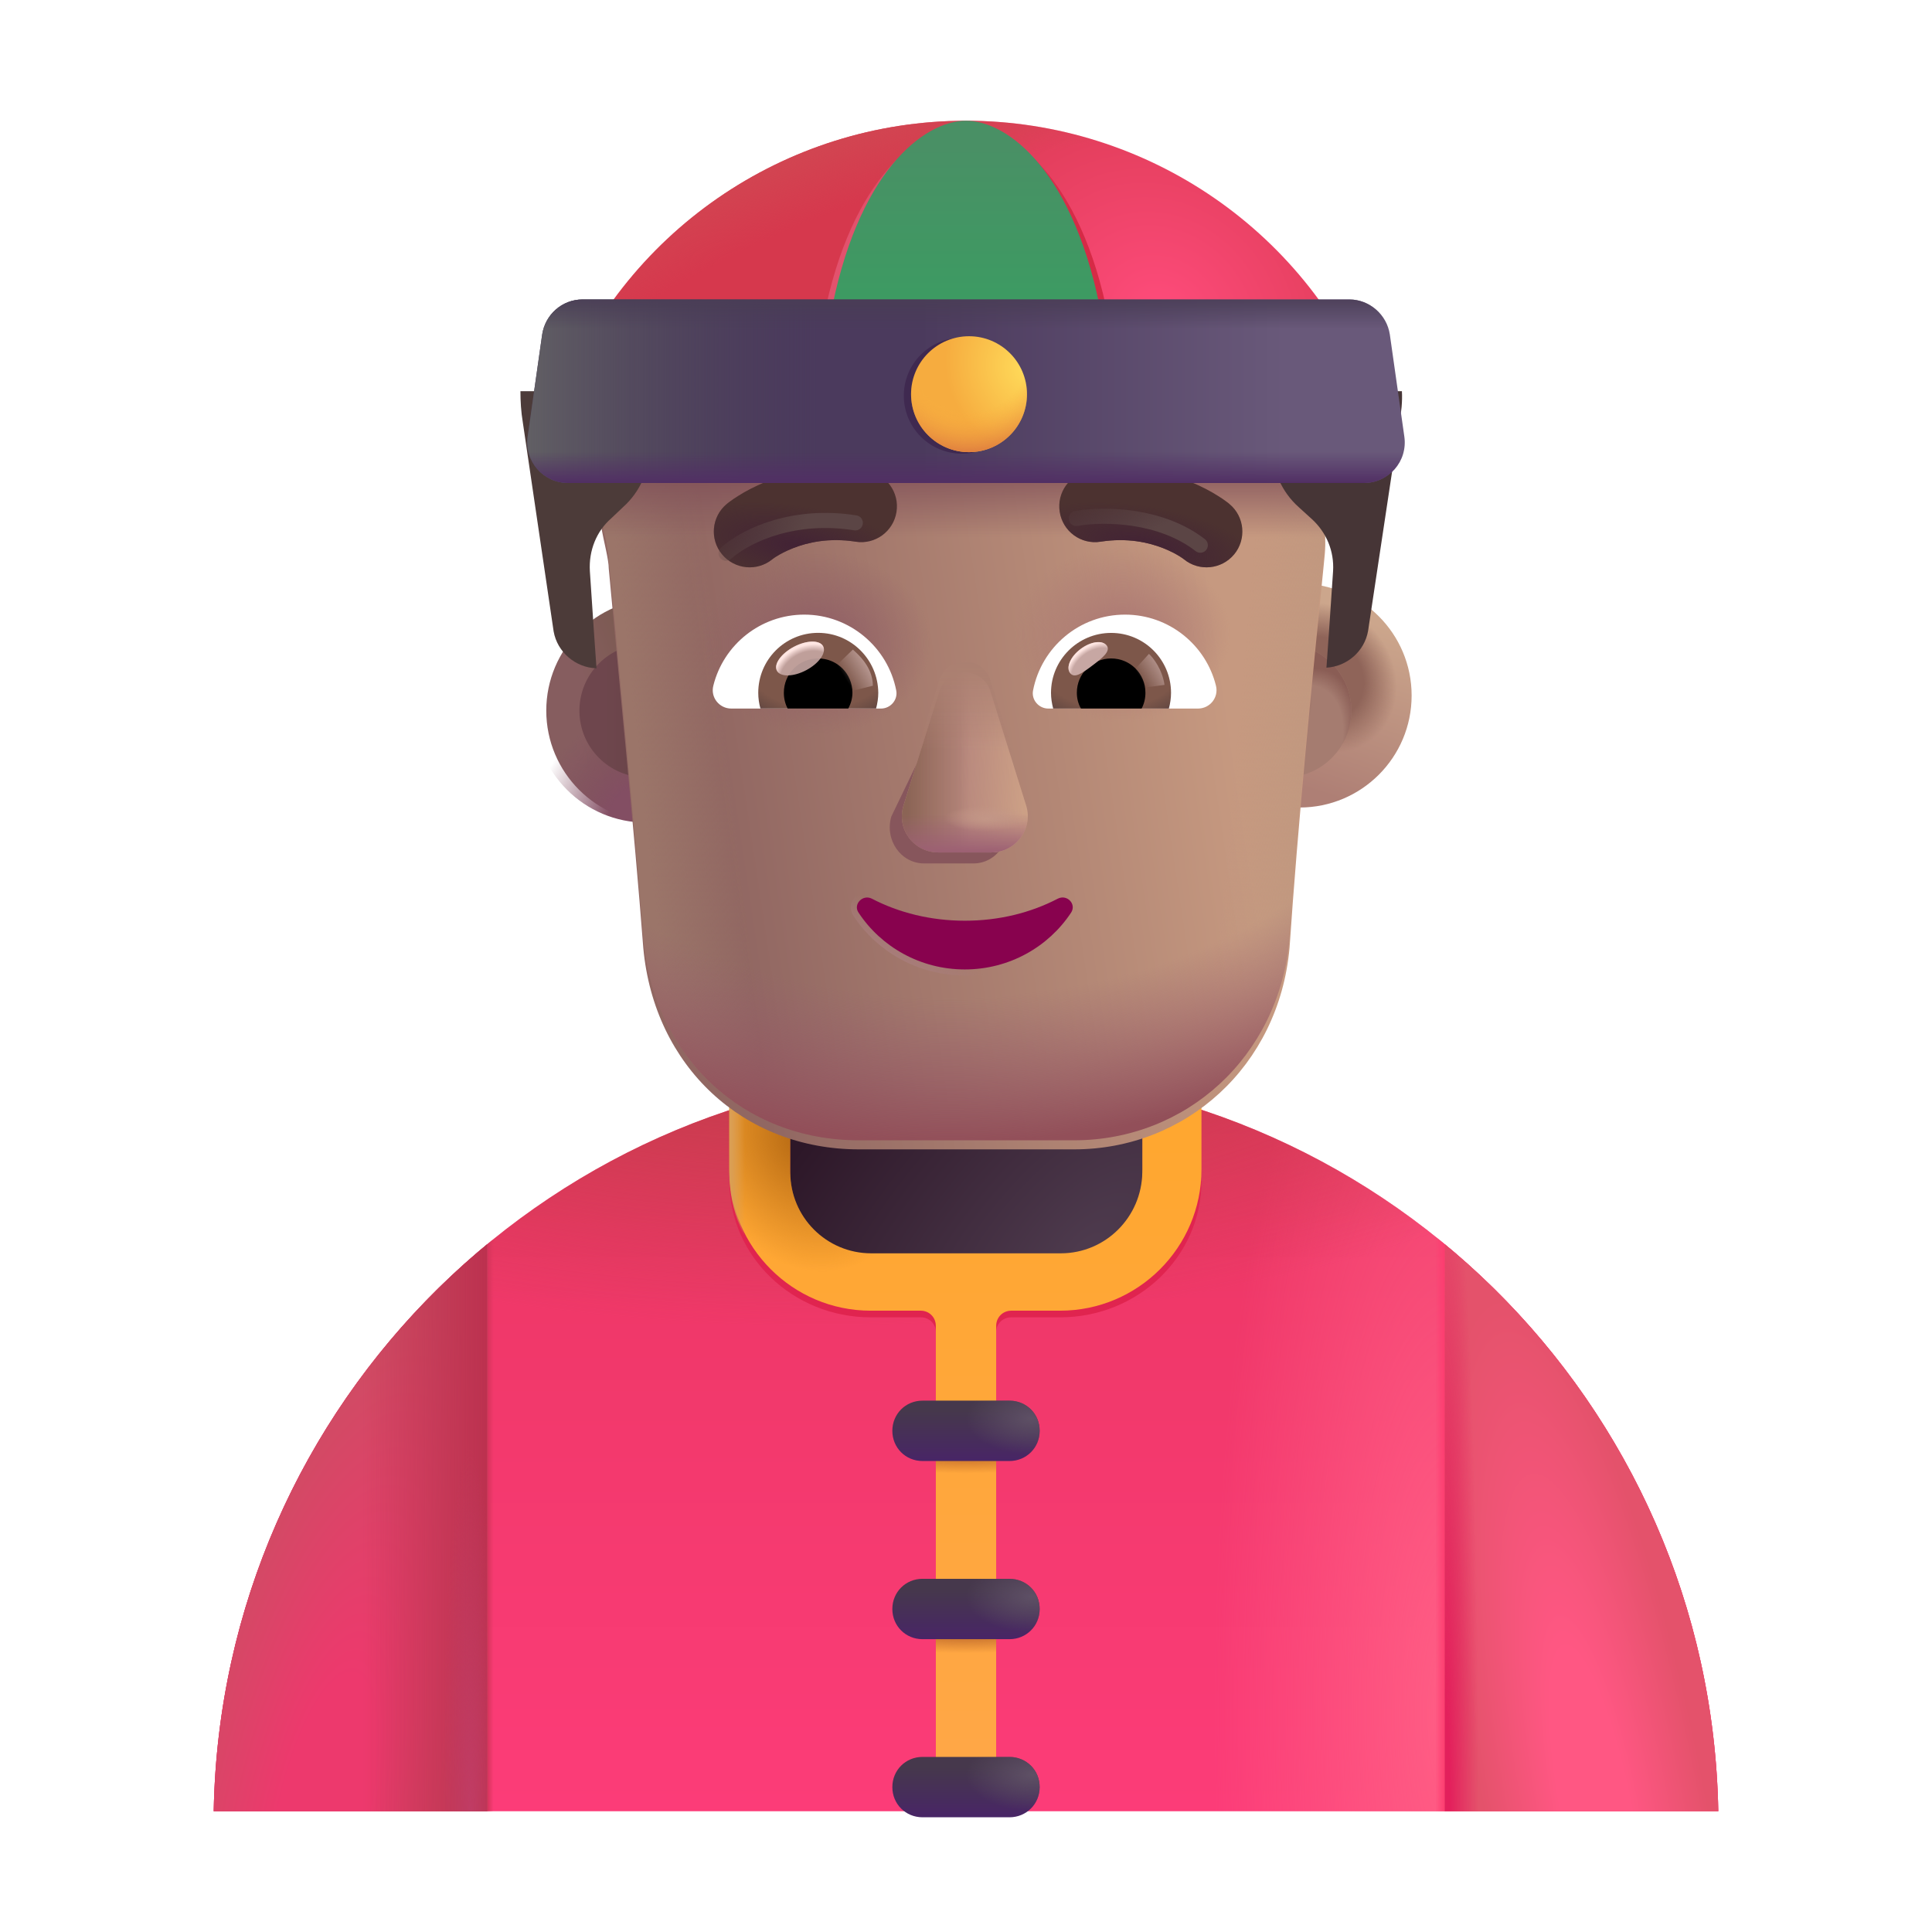 <svg width="32" height="32" viewBox="0 0 32 32" fill="none" xmlns="http://www.w3.org/2000/svg">
<path d="M28.46 30C28.34 23.22 22.81 17.759 16 17.759C9.19 17.759 3.66 23.22 3.54 30H28.46Z" fill="url(#paint0_linear_4002_3273)"/>
<path d="M28.46 30C28.34 23.22 22.81 17.759 16 17.759C9.19 17.759 3.66 23.22 3.54 30H28.46Z" fill="url(#paint1_radial_4002_3273)"/>
<path d="M28.46 30C28.34 23.22 22.81 17.759 16 17.759C9.19 17.759 3.66 23.22 3.54 30H28.46Z" fill="url(#paint2_radial_4002_3273)"/>
<path d="M28.46 30C28.34 23.22 22.81 17.759 16 17.759C9.19 17.759 3.66 23.22 3.54 30H28.46Z" fill="url(#paint3_linear_4002_3273)"/>
<path d="M28.46 30C28.34 23.22 22.81 17.759 16 17.759C9.19 17.759 3.66 23.22 3.54 30H28.46Z" fill="url(#paint4_linear_4002_3273)"/>
<g filter="url(#filter0_f_4002_3273)">
<path fill-rule="evenodd" clip-rule="evenodd" d="M12.08 19.565L13.09 18.766L17.822 18.951L19.9 19.565C19.9 20.808 18.85 21.819 17.56 21.819H16.75C16.61 21.819 16.5 21.925 16.5 22.06V29.756H15.5V22.06C15.5 21.925 15.39 21.819 15.25 21.819H14.42C13.13 21.819 12.08 20.808 12.08 19.565ZM14.43 20.856H17.57C18.31 20.856 18.91 20.278 18.92 19.565V17.967H13.09V19.565C13.09 20.278 13.69 20.856 14.43 20.856Z" fill="#E0244F"/>
</g>
<g filter="url(#filter1_iii_4002_3273)">
<path fill-rule="evenodd" clip-rule="evenodd" d="M12.08 19.419V16.759H19.9V19.419C19.9 20.709 18.85 21.759 17.56 21.759H16.75C16.61 21.759 16.5 21.869 16.5 22.009V30H15.5V22.009C15.5 21.869 15.39 21.759 15.25 21.759H14.42C13.13 21.759 12.08 20.709 12.08 19.419ZM14.43 20.759H17.57C18.31 20.759 18.91 20.16 18.92 19.419V17.759H13.09V19.419C13.09 20.16 13.69 20.759 14.43 20.759Z" fill="url(#paint5_linear_4002_3273)"/>
</g>
<path fill-rule="evenodd" clip-rule="evenodd" d="M12.08 19.419V16.759H19.9V19.419C19.9 20.709 18.85 21.759 17.56 21.759H16.75C16.61 21.759 16.5 21.869 16.5 22.009V30H15.5V22.009C15.5 21.869 15.39 21.759 15.25 21.759H14.42C13.13 21.759 12.08 20.709 12.08 19.419ZM14.43 20.759H17.57C18.31 20.759 18.91 20.16 18.92 19.419V17.759H13.09V19.419C13.09 20.16 13.69 20.759 14.43 20.759Z" fill="url(#paint6_radial_4002_3273)"/>
<path fill-rule="evenodd" clip-rule="evenodd" d="M12.08 19.419V16.759H19.9V19.419C19.9 20.709 18.85 21.759 17.56 21.759H16.75C16.61 21.759 16.5 21.869 16.5 22.009V30H15.5V22.009C15.5 21.869 15.39 21.759 15.25 21.759H14.42C13.13 21.759 12.08 20.709 12.08 19.419ZM14.43 20.759H17.57C18.31 20.759 18.91 20.16 18.92 19.419V17.759H13.09V19.419C13.09 20.16 13.69 20.759 14.43 20.759Z" fill="url(#paint7_linear_4002_3273)"/>
<path fill-rule="evenodd" clip-rule="evenodd" d="M12.08 19.419V16.759H19.9V19.419C19.9 20.709 18.85 21.759 17.56 21.759H16.75C16.61 21.759 16.5 21.869 16.5 22.009V30H15.5V22.009C15.5 21.869 15.39 21.759 15.25 21.759H14.42C13.13 21.759 12.08 20.709 12.08 19.419ZM14.43 20.759H17.57C18.31 20.759 18.91 20.16 18.92 19.419V17.759H13.09V19.419C13.09 20.16 13.69 20.759 14.43 20.759Z" fill="url(#paint8_radial_4002_3273)"/>
<path fill-rule="evenodd" clip-rule="evenodd" d="M12.08 19.419V16.759H19.9V19.419C19.9 20.709 18.85 21.759 17.56 21.759H16.75C16.61 21.759 16.5 21.869 16.5 22.009V30H15.5V22.009C15.5 21.869 15.39 21.759 15.25 21.759H14.42C13.13 21.759 12.08 20.709 12.08 19.419ZM14.43 20.759H17.57C18.31 20.759 18.91 20.16 18.92 19.419V17.759H13.09V19.419C13.09 20.16 13.69 20.759 14.43 20.759Z" fill="url(#paint9_radial_4002_3273)"/>
<path d="M17.57 20.759H14.43C13.69 20.759 13.09 20.16 13.09 19.419V17.759H18.92V19.419C18.91 20.16 18.31 20.759 17.57 20.759Z" fill="url(#paint10_radial_4002_3273)"/>
<g filter="url(#filter2_i_4002_3273)">
<path d="M14.78 23.599C14.78 23.319 15 23.099 15.28 23.099H16.72C17 23.099 17.22 23.319 17.22 23.599C17.22 23.879 17 24.099 16.72 24.099H15.28C15 24.099 14.78 23.879 14.78 23.599Z" fill="url(#paint11_linear_4002_3273)"/>
<path d="M14.78 23.599C14.78 23.319 15 23.099 15.28 23.099H16.72C17 23.099 17.22 23.319 17.22 23.599C17.22 23.879 17 24.099 16.72 24.099H15.28C15 24.099 14.78 23.879 14.78 23.599Z" fill="url(#paint12_radial_4002_3273)"/>
</g>
<g filter="url(#filter3_i_4002_3273)">
<path d="M14.78 26.55C14.78 26.27 15 26.05 15.28 26.05H16.72C17 26.05 17.22 26.27 17.22 26.55C17.22 26.83 17 27.05 16.72 27.05H15.28C15 27.05 14.78 26.83 14.78 26.55Z" fill="url(#paint13_linear_4002_3273)"/>
<path d="M14.78 26.55C14.78 26.27 15 26.05 15.28 26.05H16.72C17 26.05 17.22 26.27 17.22 26.55C17.22 26.83 17 27.05 16.72 27.05H15.28C15 27.05 14.78 26.83 14.78 26.55Z" fill="url(#paint14_radial_4002_3273)"/>
</g>
<g filter="url(#filter4_i_4002_3273)">
<path d="M14.78 29.5C14.78 29.22 15 29 15.28 29H16.72C17 29 17.22 29.22 17.22 29.5C17.22 29.78 17 30 16.72 30H15.28C15 30 14.78 29.78 14.78 29.5Z" fill="url(#paint15_linear_4002_3273)"/>
<path d="M14.78 29.5C14.78 29.22 15 29 15.28 29H16.72C17 29 17.22 29.22 17.22 29.5C17.22 29.78 17 30 16.72 30H15.28C15 30 14.78 29.78 14.78 29.5Z" fill="url(#paint16_radial_4002_3273)"/>
</g>
<g filter="url(#filter5_i_4002_3273)">
<circle cx="10.703" cy="11.77" r="1.855" fill="url(#paint17_radial_4002_3273)"/>
</g>
<circle cx="10.703" cy="11.77" r="1.855" fill="url(#paint18_radial_4002_3273)"/>
<g filter="url(#filter6_f_4002_3273)">
<circle cx="10.703" cy="11.771" r="1.106" fill="url(#paint19_linear_4002_3273)"/>
</g>
<g filter="url(#filter7_i_4002_3273)">
<circle cx="21.276" cy="11.77" r="1.855" fill="url(#paint20_linear_4002_3273)"/>
<circle cx="21.276" cy="11.77" r="1.855" fill="url(#paint21_radial_4002_3273)"/>
</g>
<g filter="url(#filter8_f_4002_3273)">
<circle cx="21.277" cy="11.771" r="1.106" fill="#A57C70"/>
<circle cx="21.277" cy="11.771" r="1.106" fill="url(#paint22_radial_4002_3273)"/>
<circle cx="21.277" cy="11.771" r="1.106" fill="url(#paint23_radial_4002_3273)"/>
</g>
<g filter="url(#filter9_i_4002_3273)">
<path d="M10.083 9.268C10.083 8.971 9.76 8.092 9.998 7.914L10.177 7.737C10.475 7.499 10.568 7.358 10.568 7.002L11.201 6.586C11.201 6.29 11.38 6.053 11.678 5.994C12.394 5.816 13.884 5.519 16.03 5.519C18.177 5.519 19.667 5.816 20.382 5.994C20.621 6.053 20.859 6.29 20.859 6.586L21.033 7.174C21.033 7.53 21.212 7.886 21.45 8.123C22.008 8.514 21.973 8.729 21.927 9.19C21.727 11.181 21.493 13.553 21.359 15.55C21.18 17.517 19.634 18.887 17.791 18.887H14.223C12.32 18.887 10.833 17.517 10.655 15.55C10.499 13.522 10.267 11.281 10.083 9.268Z" fill="url(#paint24_linear_4002_3273)"/>
<path d="M10.083 9.268C10.083 8.971 9.76 8.092 9.998 7.914L10.177 7.737C10.475 7.499 10.568 7.358 10.568 7.002L11.201 6.586C11.201 6.29 11.38 6.053 11.678 5.994C12.394 5.816 13.884 5.519 16.03 5.519C18.177 5.519 19.667 5.816 20.382 5.994C20.621 6.053 20.859 6.29 20.859 6.586L21.033 7.174C21.033 7.53 21.212 7.886 21.45 8.123C22.008 8.514 21.973 8.729 21.927 9.19C21.727 11.181 21.493 13.553 21.359 15.55C21.18 17.517 19.634 18.887 17.791 18.887H14.223C12.32 18.887 10.833 17.517 10.655 15.55C10.499 13.522 10.267 11.281 10.083 9.268Z" fill="url(#paint25_radial_4002_3273)"/>
<path d="M10.083 9.268C10.083 8.971 9.76 8.092 9.998 7.914L10.177 7.737C10.475 7.499 10.568 7.358 10.568 7.002L11.201 6.586C11.201 6.29 11.38 6.053 11.678 5.994C12.394 5.816 13.884 5.519 16.03 5.519C18.177 5.519 19.667 5.816 20.382 5.994C20.621 6.053 20.859 6.29 20.859 6.586L21.033 7.174C21.033 7.53 21.212 7.886 21.45 8.123C22.008 8.514 21.973 8.729 21.927 9.19C21.727 11.181 21.493 13.553 21.359 15.55C21.18 17.517 19.634 18.887 17.791 18.887H14.223C12.32 18.887 10.833 17.517 10.655 15.55C10.499 13.522 10.267 11.281 10.083 9.268Z" fill="url(#paint26_radial_4002_3273)"/>
</g>
<path d="M10.083 9.268C10.083 8.971 9.76 8.092 9.998 7.914L10.177 7.737C10.475 7.499 10.568 7.358 10.568 7.002L11.201 6.586C11.201 6.29 11.38 6.053 11.678 5.994C12.394 5.816 13.884 5.519 16.03 5.519C18.177 5.519 19.667 5.816 20.382 5.994C20.621 6.053 20.859 6.29 20.859 6.586L21.033 7.174C21.033 7.53 21.212 7.886 21.45 8.123C22.008 8.514 21.973 8.729 21.927 9.19C21.727 11.181 21.493 13.553 21.359 15.55C21.18 17.517 19.634 18.887 17.791 18.887H14.223C12.32 18.887 10.833 17.517 10.655 15.55C10.499 13.522 10.267 11.281 10.083 9.268Z" fill="url(#paint27_linear_4002_3273)"/>
<path d="M10.083 9.268C10.083 8.971 9.76 8.092 9.998 7.914L10.177 7.737C10.475 7.499 10.568 7.358 10.568 7.002L11.201 6.586C11.201 6.29 11.38 6.053 11.678 5.994C12.394 5.816 13.884 5.519 16.03 5.519C18.177 5.519 19.667 5.816 20.382 5.994C20.621 6.053 20.859 6.29 20.859 6.586L21.033 7.174C21.033 7.53 21.212 7.886 21.45 8.123C22.008 8.514 21.973 8.729 21.927 9.19C21.727 11.181 21.493 13.553 21.359 15.55C21.18 17.517 19.634 18.887 17.791 18.887H14.223C12.32 18.887 10.833 17.517 10.655 15.55C10.499 13.522 10.267 11.281 10.083 9.268Z" fill="url(#paint28_linear_4002_3273)"/>
<path d="M10.083 9.268C10.083 8.971 9.76 8.092 9.998 7.914L10.177 7.737C10.475 7.499 10.568 7.358 10.568 7.002L11.201 6.586C11.201 6.29 11.38 6.053 11.678 5.994C12.394 5.816 13.884 5.519 16.03 5.519C18.177 5.519 19.667 5.816 20.382 5.994C20.621 6.053 20.859 6.29 20.859 6.586L21.033 7.174C21.033 7.53 21.212 7.886 21.45 8.123C22.008 8.514 21.973 8.729 21.927 9.19C21.727 11.181 21.493 13.553 21.359 15.55C21.18 17.517 19.634 18.887 17.791 18.887H14.223C12.32 18.887 10.833 17.517 10.655 15.55C10.499 13.522 10.267 11.281 10.083 9.268Z" fill="url(#paint29_radial_4002_3273)"/>
<path d="M10.083 9.268C10.083 8.971 9.76 8.092 9.998 7.914L10.177 7.737C10.475 7.499 10.568 7.358 10.568 7.002L11.201 6.586C11.201 6.29 11.38 6.053 11.678 5.994C12.394 5.816 13.884 5.519 16.03 5.519C18.177 5.519 19.667 5.816 20.382 5.994C20.621 6.053 20.859 6.29 20.859 6.586L21.033 7.174C21.033 7.53 21.212 7.886 21.45 8.123C22.008 8.514 21.973 8.729 21.927 9.19C21.727 11.181 21.493 13.553 21.359 15.55C21.18 17.517 19.634 18.887 17.791 18.887H14.223C12.32 18.887 10.833 17.517 10.655 15.55C10.499 13.522 10.267 11.281 10.083 9.268Z" fill="url(#paint30_linear_4002_3273)"/>
<g filter="url(#filter10_f_4002_3273)">
<path d="M15.674 11.635L14.763 13.524C14.65 13.912 14.921 14.301 15.305 14.301H16.125C16.509 14.301 16.78 13.906 16.667 13.524L16.113 11.635C15.995 11.216 15.799 11.216 15.674 11.635Z" fill="#87565C"/>
</g>
<g filter="url(#filter11_f_4002_3273)">
<path d="M15.556 11.453L14.965 13.342C14.845 13.731 15.134 14.119 15.543 14.119H16.417C16.827 14.119 17.116 13.725 16.996 13.342L16.405 11.453C16.279 11.035 15.688 11.035 15.556 11.453Z" fill="#B7877D"/>
<path d="M15.556 11.453L14.965 13.342C14.845 13.731 15.134 14.119 15.543 14.119H16.417C16.827 14.119 17.116 13.725 16.996 13.342L16.405 11.453C16.279 11.035 15.688 11.035 15.556 11.453Z" fill="url(#paint31_linear_4002_3273)"/>
<path d="M15.556 11.453L14.965 13.342C14.845 13.731 15.134 14.119 15.543 14.119H16.417C16.827 14.119 17.116 13.725 16.996 13.342L16.405 11.453C16.279 11.035 15.688 11.035 15.556 11.453Z" fill="url(#paint32_linear_4002_3273)"/>
<path d="M15.556 11.453L14.965 13.342C14.845 13.731 15.134 14.119 15.543 14.119H16.417C16.827 14.119 17.116 13.725 16.996 13.342L16.405 11.453C16.279 11.035 15.688 11.035 15.556 11.453Z" fill="url(#paint33_linear_4002_3273)"/>
<path d="M15.556 11.453L14.965 13.342C14.845 13.731 15.134 14.119 15.543 14.119H16.417C16.827 14.119 17.116 13.725 16.996 13.342L16.405 11.453C16.279 11.035 15.688 11.035 15.556 11.453Z" fill="url(#paint34_radial_4002_3273)"/>
</g>
<g filter="url(#filter12_f_4002_3273)">
<path d="M15.556 11.272L14.965 13.161C14.845 13.549 15.134 13.938 15.543 13.938H16.417C16.827 13.938 17.116 13.543 16.996 13.161L16.405 11.272C16.279 10.853 15.688 10.853 15.556 11.272Z" fill="url(#paint35_linear_4002_3273)"/>
</g>
<g filter="url(#filter13_f_4002_3273)">
<path d="M15.98 15.25C15.416 15.25 14.886 15.117 14.441 14.885C14.289 14.807 14.125 14.979 14.221 15.117C14.593 15.681 15.242 16.057 15.98 16.057C16.719 16.057 17.367 15.681 17.74 15.117C17.835 14.973 17.672 14.807 17.52 14.885C17.074 15.117 16.55 15.25 15.98 15.25Z" stroke="url(#paint36_linear_4002_3273)" stroke-width="0.2"/>
</g>
<path d="M15.98 15.25C15.416 15.25 14.886 15.117 14.441 14.885C14.289 14.807 14.125 14.979 14.221 15.117C14.593 15.681 15.242 16.057 15.98 16.057C16.719 16.057 17.367 15.681 17.74 15.117C17.835 14.973 17.672 14.807 17.52 14.885C17.074 15.117 16.55 15.25 15.98 15.25Z" fill="#88024E"/>
<g filter="url(#filter14_i_4002_3273)">
<path d="M20.114 8.748L20.113 8.747L20.111 8.745L20.106 8.741L20.093 8.73C20.082 8.722 20.069 8.712 20.052 8.7C20.02 8.676 19.976 8.645 19.92 8.611C19.81 8.541 19.653 8.455 19.454 8.376C19.055 8.219 18.485 8.092 17.795 8.201C17.471 8.252 17.25 8.555 17.302 8.879C17.353 9.203 17.656 9.424 17.98 9.372C18.422 9.303 18.776 9.384 19.018 9.48C19.139 9.528 19.232 9.579 19.291 9.616C19.32 9.634 19.34 9.649 19.351 9.657C19.356 9.66 19.359 9.663 19.36 9.664C19.612 9.869 19.982 9.833 20.191 9.583C20.4 9.332 20.366 8.957 20.114 8.748Z" fill="#4C3230"/>
<path d="M20.114 8.748L20.113 8.747L20.111 8.745L20.106 8.741L20.093 8.73C20.082 8.722 20.069 8.712 20.052 8.7C20.02 8.676 19.976 8.645 19.92 8.611C19.81 8.541 19.653 8.455 19.454 8.376C19.055 8.219 18.485 8.092 17.795 8.201C17.471 8.252 17.25 8.555 17.302 8.879C17.353 9.203 17.656 9.424 17.98 9.372C18.422 9.303 18.776 9.384 19.018 9.48C19.139 9.528 19.232 9.579 19.291 9.616C19.32 9.634 19.34 9.649 19.351 9.657C19.356 9.66 19.359 9.663 19.36 9.664C19.612 9.869 19.982 9.833 20.191 9.583C20.4 9.332 20.366 8.957 20.114 8.748Z" fill="url(#paint37_radial_4002_3273)"/>
</g>
<g filter="url(#filter15_i_4002_3273)">
<path d="M11.786 8.748L11.787 8.747L11.788 8.747L11.79 8.745L11.795 8.741L11.808 8.73C11.819 8.722 11.832 8.712 11.848 8.7C11.881 8.676 11.925 8.645 11.981 8.611C12.091 8.541 12.248 8.455 12.447 8.376C12.846 8.219 13.416 8.092 14.106 8.201C14.43 8.252 14.65 8.555 14.599 8.879C14.548 9.203 14.245 9.424 13.921 9.372C13.479 9.303 13.125 9.384 12.883 9.48C12.762 9.528 12.669 9.579 12.61 9.616C12.581 9.634 12.56 9.649 12.55 9.657C12.545 9.66 12.542 9.663 12.541 9.664C12.289 9.869 11.919 9.833 11.71 9.583C11.501 9.332 11.535 8.958 11.786 8.748Z" fill="#4C3230"/>
<path d="M11.786 8.748L11.787 8.747L11.788 8.747L11.79 8.745L11.795 8.741L11.808 8.73C11.819 8.722 11.832 8.712 11.848 8.7C11.881 8.676 11.925 8.645 11.981 8.611C12.091 8.541 12.248 8.455 12.447 8.376C12.846 8.219 13.416 8.092 14.106 8.201C14.43 8.252 14.65 8.555 14.599 8.879C14.548 9.203 14.245 9.424 13.921 9.372C13.479 9.303 13.125 9.384 12.883 9.48C12.762 9.528 12.669 9.579 12.61 9.616C12.581 9.634 12.56 9.649 12.55 9.657C12.545 9.66 12.542 9.663 12.541 9.664C12.289 9.869 11.919 9.833 11.71 9.583C11.501 9.332 11.535 8.958 11.786 8.748Z" fill="url(#paint38_radial_4002_3273)"/>
</g>
<path d="M18.634 10.18C19.36 10.18 19.973 10.681 20.14 11.357C20.189 11.551 20.041 11.736 19.842 11.736H17.363C17.205 11.736 17.079 11.591 17.111 11.434C17.25 10.721 17.877 10.18 18.634 10.18Z" fill="white"/>
<path d="M18.404 10.483C18.954 10.483 19.396 10.929 19.396 11.475C19.396 11.565 19.382 11.655 19.36 11.736H17.444C17.422 11.651 17.408 11.565 17.408 11.475C17.408 10.929 17.854 10.483 18.404 10.483Z" fill="url(#paint39_radial_4002_3273)"/>
<path d="M17.836 11.474C17.836 11.158 18.089 10.906 18.404 10.906C18.72 10.906 18.972 11.158 18.972 11.474C18.972 11.569 18.95 11.659 18.909 11.735H17.904C17.859 11.659 17.836 11.569 17.836 11.474Z" fill="black"/>
<g filter="url(#filter16_f_4002_3273)">
<path d="M18.331 10.693C18.402 10.787 18.254 10.902 18.087 11.028C17.919 11.154 17.794 11.242 17.723 11.147C17.653 11.053 17.732 10.874 17.899 10.749C18.067 10.623 18.261 10.598 18.331 10.693Z" fill="#C7A7A3"/>
<path d="M18.331 10.693C18.402 10.787 18.254 10.902 18.087 11.028C17.919 11.154 17.794 11.242 17.723 11.147C17.653 11.053 17.732 10.874 17.899 10.749C18.067 10.623 18.261 10.598 18.331 10.693Z" fill="url(#paint40_radial_4002_3273)"/>
</g>
<g filter="url(#filter17_f_4002_3273)">
<path d="M19.288 11.344C19.251 11.088 19.101 10.894 19.03 10.83L18.742 11.147L18.872 11.4L19.288 11.344Z" fill="url(#paint41_linear_4002_3273)"/>
</g>
<path d="M13.321 10.18C12.595 10.18 11.982 10.681 11.815 11.357C11.765 11.551 11.914 11.736 12.113 11.736H14.592C14.75 11.736 14.876 11.591 14.844 11.434C14.705 10.721 14.073 10.18 13.321 10.18Z" fill="white"/>
<path d="M13.551 10.482C13.001 10.482 12.559 10.928 12.559 11.474C12.559 11.564 12.572 11.654 12.595 11.735H14.511C14.533 11.65 14.547 11.564 14.547 11.474C14.542 10.928 14.101 10.482 13.551 10.482Z" fill="url(#paint42_radial_4002_3273)"/>
<path d="M14.119 11.474C14.119 11.158 13.866 10.906 13.551 10.906C13.235 10.906 12.983 11.158 12.983 11.474C12.983 11.569 13.005 11.659 13.046 11.735H14.051C14.091 11.659 14.119 11.569 14.119 11.474Z" fill="black"/>
<g filter="url(#filter18_f_4002_3273)">
<path d="M14.457 11.358C14.457 11.038 14.196 10.824 14.126 10.759L13.805 11.069L14.002 11.471L14.457 11.358Z" fill="url(#paint43_linear_4002_3273)"/>
</g>
<g filter="url(#filter19_f_4002_3273)">
<ellipse cx="13.251" cy="10.907" rx="0.433" ry="0.219" transform="rotate(-27.914 13.251 10.907)" fill="#C7A7A3" fill-opacity="0.9"/>
<ellipse cx="13.251" cy="10.907" rx="0.433" ry="0.219" transform="rotate(-27.914 13.251 10.907)" fill="url(#paint44_radial_4002_3273)"/>
</g>
<g filter="url(#filter20_f_4002_3273)">
<path d="M17.826 8.587C18.304 8.504 19.236 8.528 19.881 9.03" stroke="url(#paint45_linear_4002_3273)" stroke-width="0.25" stroke-linecap="round"/>
</g>
<g filter="url(#filter21_f_4002_3273)">
<path d="M12.025 9.163C12.389 8.841 13.182 8.503 14.167 8.66" stroke="url(#paint46_linear_4002_3273)" stroke-width="0.25" stroke-linecap="round"/>
</g>
<g filter="url(#filter22_i_4002_3273)">
<path d="M9.02 6.479C9.02 6.649 9.03 6.819 9.06 6.999L9.57 10.459C9.63 10.799 9.93 11.059 10.28 11.069C10.28 11.069 10.21 10.089 10.17 9.459C10.15 9.119 10.28 8.799 10.52 8.589L10.72 8.399C11 8.149 11.16 7.789 11.16 7.409V6.479H9.02Z" fill="#4C3B39"/>
</g>
<g filter="url(#filter23_i_4002_3273)">
<path d="M20.82 6.479V7.409C20.82 7.789 20.98 8.149 21.26 8.399L21.48 8.599C21.72 8.819 21.85 9.129 21.83 9.459C21.79 10.089 21.72 11.059 21.72 11.059C22.06 11.039 22.35 10.789 22.41 10.449L22.93 6.999C22.96 6.829 22.98 6.649 22.97 6.479H20.82Z" fill="#463536"/>
</g>
<path d="M22.97 7.2H9.03L9.23 6.68C10.3 3.86 12.99 2 16 2C19.01 2 21.71 3.86 22.77 6.68L22.97 7.2Z" fill="url(#paint47_radial_4002_3273)"/>
<path d="M22.97 7.2H9.03L9.23 6.68C10.3 3.86 12.99 2 16 2C19.01 2 21.71 3.86 22.77 6.68L22.97 7.2Z" fill="url(#paint48_radial_4002_3273)"/>
<path d="M8.07 30V20.608C5.356 22.85 3.607 26.22 3.54 30H8.07Z" fill="url(#paint49_radial_4002_3273)"/>
<path d="M8.07 30V20.608C5.356 22.85 3.607 26.22 3.54 30H8.07Z" fill="url(#paint50_linear_4002_3273)"/>
<path d="M8.07 30V20.608C5.356 22.85 3.607 26.22 3.54 30H8.07Z" fill="url(#paint51_radial_4002_3273)"/>
<path d="M23.93 30V20.608C26.645 22.85 28.393 26.22 28.46 30H23.93Z" fill="url(#paint52_radial_4002_3273)"/>
<path d="M23.93 30V20.608C26.645 22.85 28.393 26.22 28.46 30H23.93Z" fill="url(#paint53_radial_4002_3273)"/>
<g filter="url(#filter24_f_4002_3273)">
<path d="M16 2.076C15.268 2.076 14.1 2.908 13.639 5.281H18.361C17.9 2.908 16.732 2.076 16 2.076Z" fill="url(#paint54_linear_4002_3273)"/>
</g>
<path d="M16 2C15.301 2 14.186 2.851 13.746 5.281H18.254C17.814 2.851 16.698 2 16 2Z" fill="url(#paint55_linear_4002_3273)"/>
<path d="M22.59 8H9.41C9 8 8.68 7.64 8.74 7.23L8.98 5.54C9.03 5.21 9.31 4.96 9.65 4.96H22.35C22.68 4.96 22.97 5.21 23.02 5.54L23.26 7.23C23.32 7.64 23 8 22.59 8Z" fill="url(#paint56_linear_4002_3273)"/>
<path d="M22.59 8H9.41C9 8 8.68 7.64 8.74 7.23L8.98 5.54C9.03 5.21 9.31 4.96 9.65 4.96H22.35C22.68 4.96 22.97 5.21 23.02 5.54L23.26 7.23C23.32 7.64 23 8 22.59 8Z" fill="url(#paint57_linear_4002_3273)"/>
<path d="M22.59 8H9.41C9 8 8.68 7.64 8.74 7.23L8.98 5.54C9.03 5.21 9.31 4.96 9.65 4.96H22.35C22.68 4.96 22.97 5.21 23.02 5.54L23.26 7.23C23.32 7.64 23 8 22.59 8Z" fill="url(#paint58_linear_4002_3273)"/>
<path d="M22.59 8H9.41C9 8 8.68 7.64 8.74 7.23L8.98 5.54C9.03 5.21 9.31 4.96 9.65 4.96H22.35C22.68 4.96 22.97 5.21 23.02 5.54L23.26 7.23C23.32 7.64 23 8 22.59 8Z" fill="url(#paint59_linear_4002_3273)"/>
<g filter="url(#filter25_f_4002_3273)">
<path d="M15.93 7.514C16.46 7.514 16.89 7.084 16.89 6.554C16.89 6.023 16.46 5.594 15.93 5.594C15.4 5.594 14.97 6.023 14.97 6.554C14.97 7.084 15.4 7.514 15.93 7.514Z" fill="#3F2950"/>
</g>
<g filter="url(#filter26_i_4002_3273)">
<path d="M16 7.439C16.53 7.439 16.96 7.009 16.96 6.479C16.96 5.949 16.53 5.519 16 5.519C15.47 5.519 15.04 5.949 15.04 6.479C15.04 7.009 15.47 7.439 16 7.439Z" fill="url(#paint60_radial_4002_3273)"/>
<path d="M16 7.439C16.53 7.439 16.96 7.009 16.96 6.479C16.96 5.949 16.53 5.519 16 5.519C15.47 5.519 15.04 5.949 15.04 6.479C15.04 7.009 15.47 7.439 16 7.439Z" fill="url(#paint61_radial_4002_3273)"/>
</g>
<defs>
<filter id="filter0_f_4002_3273" x="11.83" y="17.717" width="8.32" height="12.289" filterUnits="userSpaceOnUse" color-interpolation-filters="sRGB">
<feFlood flood-opacity="0" result="BackgroundImageFix"/>
<feBlend mode="normal" in="SourceGraphic" in2="BackgroundImageFix" result="shape"/>
<feGaussianBlur stdDeviation="0.125" result="effect1_foregroundBlur_4002_3273"/>
</filter>
<filter id="filter1_iii_4002_3273" x="11.93" y="16.61" width="8.12" height="13.49" filterUnits="userSpaceOnUse" color-interpolation-filters="sRGB">
<feFlood flood-opacity="0" result="BackgroundImageFix"/>
<feBlend mode="normal" in="SourceGraphic" in2="BackgroundImageFix" result="shape"/>
<feColorMatrix in="SourceAlpha" type="matrix" values="0 0 0 0 0 0 0 0 0 0 0 0 0 0 0 0 0 0 127 0" result="hardAlpha"/>
<feOffset dy="0.1"/>
<feGaussianBlur stdDeviation="0.1"/>
<feComposite in2="hardAlpha" operator="arithmetic" k2="-1" k3="1"/>
<feColorMatrix type="matrix" values="0 0 0 0 0.867 0 0 0 0 0.533 0 0 0 0 0.027 0 0 0 1 0"/>
<feBlend mode="normal" in2="shape" result="effect1_innerShadow_4002_3273"/>
<feColorMatrix in="SourceAlpha" type="matrix" values="0 0 0 0 0 0 0 0 0 0 0 0 0 0 0 0 0 0 127 0" result="hardAlpha"/>
<feOffset dx="-0.15"/>
<feGaussianBlur stdDeviation="0.075"/>
<feComposite in2="hardAlpha" operator="arithmetic" k2="-1" k3="1"/>
<feColorMatrix type="matrix" values="0 0 0 0 1 0 0 0 0 0.835 0 0 0 0 0.337 0 0 0 1 0"/>
<feBlend mode="normal" in2="effect1_innerShadow_4002_3273" result="effect2_innerShadow_4002_3273"/>
<feColorMatrix in="SourceAlpha" type="matrix" values="0 0 0 0 0 0 0 0 0 0 0 0 0 0 0 0 0 0 127 0" result="hardAlpha"/>
<feOffset dx="0.15" dy="-0.15"/>
<feGaussianBlur stdDeviation="0.075"/>
<feComposite in2="hardAlpha" operator="arithmetic" k2="-1" k3="1"/>
<feColorMatrix type="matrix" values="0 0 0 0 0.89 0 0 0 0 0.533 0 0 0 0 0.192 0 0 0 1 0"/>
<feBlend mode="normal" in2="effect2_innerShadow_4002_3273" result="effect3_innerShadow_4002_3273"/>
</filter>
<filter id="filter2_i_4002_3273" x="14.78" y="23.099" width="2.44" height="1.1" filterUnits="userSpaceOnUse" color-interpolation-filters="sRGB">
<feFlood flood-opacity="0" result="BackgroundImageFix"/>
<feBlend mode="normal" in="SourceGraphic" in2="BackgroundImageFix" result="shape"/>
<feColorMatrix in="SourceAlpha" type="matrix" values="0 0 0 0 0 0 0 0 0 0 0 0 0 0 0 0 0 0 127 0" result="hardAlpha"/>
<feOffset dy="0.1"/>
<feGaussianBlur stdDeviation="0.125"/>
<feComposite in2="hardAlpha" operator="arithmetic" k2="-1" k3="1"/>
<feColorMatrix type="matrix" values="0 0 0 0 0.278 0 0 0 0 0.161 0 0 0 0 0.239 0 0 0 1 0"/>
<feBlend mode="normal" in2="shape" result="effect1_innerShadow_4002_3273"/>
</filter>
<filter id="filter3_i_4002_3273" x="14.78" y="26.05" width="2.44" height="1.1" filterUnits="userSpaceOnUse" color-interpolation-filters="sRGB">
<feFlood flood-opacity="0" result="BackgroundImageFix"/>
<feBlend mode="normal" in="SourceGraphic" in2="BackgroundImageFix" result="shape"/>
<feColorMatrix in="SourceAlpha" type="matrix" values="0 0 0 0 0 0 0 0 0 0 0 0 0 0 0 0 0 0 127 0" result="hardAlpha"/>
<feOffset dy="0.1"/>
<feGaussianBlur stdDeviation="0.125"/>
<feComposite in2="hardAlpha" operator="arithmetic" k2="-1" k3="1"/>
<feColorMatrix type="matrix" values="0 0 0 0 0.278 0 0 0 0 0.161 0 0 0 0 0.239 0 0 0 1 0"/>
<feBlend mode="normal" in2="shape" result="effect1_innerShadow_4002_3273"/>
</filter>
<filter id="filter4_i_4002_3273" x="14.78" y="29" width="2.44" height="1.1" filterUnits="userSpaceOnUse" color-interpolation-filters="sRGB">
<feFlood flood-opacity="0" result="BackgroundImageFix"/>
<feBlend mode="normal" in="SourceGraphic" in2="BackgroundImageFix" result="shape"/>
<feColorMatrix in="SourceAlpha" type="matrix" values="0 0 0 0 0 0 0 0 0 0 0 0 0 0 0 0 0 0 127 0" result="hardAlpha"/>
<feOffset dy="0.1"/>
<feGaussianBlur stdDeviation="0.125"/>
<feComposite in2="hardAlpha" operator="arithmetic" k2="-1" k3="1"/>
<feColorMatrix type="matrix" values="0 0 0 0 0.278 0 0 0 0 0.161 0 0 0 0 0.239 0 0 0 1 0"/>
<feBlend mode="normal" in2="shape" result="effect1_innerShadow_4002_3273"/>
</filter>
<filter id="filter5_i_4002_3273" x="8.848" y="9.915" width="3.911" height="3.711" filterUnits="userSpaceOnUse" color-interpolation-filters="sRGB">
<feFlood flood-opacity="0" result="BackgroundImageFix"/>
<feBlend mode="normal" in="SourceGraphic" in2="BackgroundImageFix" result="shape"/>
<feColorMatrix in="SourceAlpha" type="matrix" values="0 0 0 0 0 0 0 0 0 0 0 0 0 0 0 0 0 0 127 0" result="hardAlpha"/>
<feOffset dx="0.2"/>
<feGaussianBlur stdDeviation="0.15"/>
<feComposite in2="hardAlpha" operator="arithmetic" k2="-1" k3="1"/>
<feColorMatrix type="matrix" values="0 0 0 0 0.62 0 0 0 0 0.471 0 0 0 0 0.408 0 0 0 1 0"/>
<feBlend mode="normal" in2="shape" result="effect1_innerShadow_4002_3273"/>
</filter>
<filter id="filter6_f_4002_3273" x="9.098" y="10.165" width="3.212" height="3.212" filterUnits="userSpaceOnUse" color-interpolation-filters="sRGB">
<feFlood flood-opacity="0" result="BackgroundImageFix"/>
<feBlend mode="normal" in="SourceGraphic" in2="BackgroundImageFix" result="shape"/>
<feGaussianBlur stdDeviation="0.25" result="effect1_foregroundBlur_4002_3273"/>
</filter>
<filter id="filter7_i_4002_3273" x="19.421" y="9.665" width="3.961" height="3.961" filterUnits="userSpaceOnUse" color-interpolation-filters="sRGB">
<feFlood flood-opacity="0" result="BackgroundImageFix"/>
<feBlend mode="normal" in="SourceGraphic" in2="BackgroundImageFix" result="shape"/>
<feColorMatrix in="SourceAlpha" type="matrix" values="0 0 0 0 0 0 0 0 0 0 0 0 0 0 0 0 0 0 127 0" result="hardAlpha"/>
<feOffset dx="0.25" dy="-0.25"/>
<feGaussianBlur stdDeviation="0.25"/>
<feComposite in2="hardAlpha" operator="arithmetic" k2="-1" k3="1"/>
<feColorMatrix type="matrix" values="0 0 0 0 0.584 0 0 0 0 0.369 0 0 0 0 0.471 0 0 0 1 0"/>
<feBlend mode="normal" in2="shape" result="effect1_innerShadow_4002_3273"/>
</filter>
<filter id="filter8_f_4002_3273" x="19.671" y="10.165" width="3.212" height="3.212" filterUnits="userSpaceOnUse" color-interpolation-filters="sRGB">
<feFlood flood-opacity="0" result="BackgroundImageFix"/>
<feBlend mode="normal" in="SourceGraphic" in2="BackgroundImageFix" result="shape"/>
<feGaussianBlur stdDeviation="0.25" result="effect1_foregroundBlur_4002_3273"/>
</filter>
<filter id="filter9_i_4002_3273" x="9.911" y="5.519" width="12.04" height="13.518" filterUnits="userSpaceOnUse" color-interpolation-filters="sRGB">
<feFlood flood-opacity="0" result="BackgroundImageFix"/>
<feBlend mode="normal" in="SourceGraphic" in2="BackgroundImageFix" result="shape"/>
<feColorMatrix in="SourceAlpha" type="matrix" values="0 0 0 0 0 0 0 0 0 0 0 0 0 0 0 0 0 0 127 0" result="hardAlpha"/>
<feOffset dy="0.15"/>
<feGaussianBlur stdDeviation="0.125"/>
<feComposite in2="hardAlpha" operator="arithmetic" k2="-1" k3="1"/>
<feColorMatrix type="matrix" values="0 0 0 0 0.306 0 0 0 0 0.2 0 0 0 0 0.173 0 0 0 1 0"/>
<feBlend mode="normal" in2="shape" result="effect1_innerShadow_4002_3273"/>
</filter>
<filter id="filter10_f_4002_3273" x="13.987" y="10.571" width="3.456" height="4.48" filterUnits="userSpaceOnUse" color-interpolation-filters="sRGB">
<feFlood flood-opacity="0" result="BackgroundImageFix"/>
<feBlend mode="normal" in="SourceGraphic" in2="BackgroundImageFix" result="shape"/>
<feGaussianBlur stdDeviation="0.375" result="effect1_foregroundBlur_4002_3273"/>
</filter>
<filter id="filter11_f_4002_3273" x="14.687" y="10.889" width="2.586" height="3.48" filterUnits="userSpaceOnUse" color-interpolation-filters="sRGB">
<feFlood flood-opacity="0" result="BackgroundImageFix"/>
<feBlend mode="normal" in="SourceGraphic" in2="BackgroundImageFix" result="shape"/>
<feGaussianBlur stdDeviation="0.125" result="effect1_foregroundBlur_4002_3273"/>
</filter>
<filter id="filter12_f_4002_3273" x="14.687" y="10.708" width="2.586" height="3.48" filterUnits="userSpaceOnUse" color-interpolation-filters="sRGB">
<feFlood flood-opacity="0" result="BackgroundImageFix"/>
<feBlend mode="normal" in="SourceGraphic" in2="BackgroundImageFix" result="shape"/>
<feGaussianBlur stdDeviation="0.125" result="effect1_foregroundBlur_4002_3273"/>
</filter>
<filter id="filter13_f_4002_3273" x="13.992" y="14.665" width="3.976" height="1.592" filterUnits="userSpaceOnUse" color-interpolation-filters="sRGB">
<feFlood flood-opacity="0" result="BackgroundImageFix"/>
<feBlend mode="normal" in="SourceGraphic" in2="BackgroundImageFix" result="shape"/>
<feGaussianBlur stdDeviation="0.05" result="effect1_foregroundBlur_4002_3273"/>
</filter>
<filter id="filter14_i_4002_3273" x="17.294" y="7.76" width="3.284" height="2.037" filterUnits="userSpaceOnUse" color-interpolation-filters="sRGB">
<feFlood flood-opacity="0" result="BackgroundImageFix"/>
<feBlend mode="normal" in="SourceGraphic" in2="BackgroundImageFix" result="shape"/>
<feColorMatrix in="SourceAlpha" type="matrix" values="0 0 0 0 0 0 0 0 0 0 0 0 0 0 0 0 0 0 127 0" result="hardAlpha"/>
<feOffset dx="0.25" dy="-0.4"/>
<feGaussianBlur stdDeviation="0.3"/>
<feComposite in2="hardAlpha" operator="arithmetic" k2="-1" k3="1"/>
<feColorMatrix type="matrix" values="0 0 0 0 0.255 0 0 0 0 0.157 0 0 0 0 0.153 0 0 0 1 0"/>
<feBlend mode="normal" in2="shape" result="effect1_innerShadow_4002_3273"/>
</filter>
<filter id="filter15_i_4002_3273" x="11.573" y="7.76" width="3.284" height="2.037" filterUnits="userSpaceOnUse" color-interpolation-filters="sRGB">
<feFlood flood-opacity="0" result="BackgroundImageFix"/>
<feBlend mode="normal" in="SourceGraphic" in2="BackgroundImageFix" result="shape"/>
<feColorMatrix in="SourceAlpha" type="matrix" values="0 0 0 0 0 0 0 0 0 0 0 0 0 0 0 0 0 0 127 0" result="hardAlpha"/>
<feOffset dx="0.25" dy="-0.4"/>
<feGaussianBlur stdDeviation="0.3"/>
<feComposite in2="hardAlpha" operator="arithmetic" k2="-1" k3="1"/>
<feColorMatrix type="matrix" values="0 0 0 0 0.255 0 0 0 0 0.157 0 0 0 0 0.153 0 0 0 1 0"/>
<feBlend mode="normal" in2="shape" result="effect1_innerShadow_4002_3273"/>
</filter>
<filter id="filter16_f_4002_3273" x="17.597" y="10.536" width="0.852" height="0.752" filterUnits="userSpaceOnUse" color-interpolation-filters="sRGB">
<feFlood flood-opacity="0" result="BackgroundImageFix"/>
<feBlend mode="normal" in="SourceGraphic" in2="BackgroundImageFix" result="shape"/>
<feGaussianBlur stdDeviation="0.05" result="effect1_foregroundBlur_4002_3273"/>
</filter>
<filter id="filter17_f_4002_3273" x="18.542" y="10.63" width="0.946" height="0.971" filterUnits="userSpaceOnUse" color-interpolation-filters="sRGB">
<feFlood flood-opacity="0" result="BackgroundImageFix"/>
<feBlend mode="normal" in="SourceGraphic" in2="BackgroundImageFix" result="shape"/>
<feGaussianBlur stdDeviation="0.1" result="effect1_foregroundBlur_4002_3273"/>
</filter>
<filter id="filter18_f_4002_3273" x="13.605" y="10.559" width="1.052" height="1.111" filterUnits="userSpaceOnUse" color-interpolation-filters="sRGB">
<feFlood flood-opacity="0" result="BackgroundImageFix"/>
<feBlend mode="normal" in="SourceGraphic" in2="BackgroundImageFix" result="shape"/>
<feGaussianBlur stdDeviation="0.1" result="effect1_foregroundBlur_4002_3273"/>
</filter>
<filter id="filter19_f_4002_3273" x="12.755" y="10.527" width="0.992" height="0.761" filterUnits="userSpaceOnUse" color-interpolation-filters="sRGB">
<feFlood flood-opacity="0" result="BackgroundImageFix"/>
<feBlend mode="normal" in="SourceGraphic" in2="BackgroundImageFix" result="shape"/>
<feGaussianBlur stdDeviation="0.05" result="effect1_foregroundBlur_4002_3273"/>
</filter>
<filter id="filter20_f_4002_3273" x="17.201" y="7.926" width="3.305" height="1.729" filterUnits="userSpaceOnUse" color-interpolation-filters="sRGB">
<feFlood flood-opacity="0" result="BackgroundImageFix"/>
<feBlend mode="normal" in="SourceGraphic" in2="BackgroundImageFix" result="shape"/>
<feGaussianBlur stdDeviation="0.25" result="effect1_foregroundBlur_4002_3273"/>
</filter>
<filter id="filter21_f_4002_3273" x="11.4" y="7.995" width="3.392" height="1.792" filterUnits="userSpaceOnUse" color-interpolation-filters="sRGB">
<feFlood flood-opacity="0" result="BackgroundImageFix"/>
<feBlend mode="normal" in="SourceGraphic" in2="BackgroundImageFix" result="shape"/>
<feGaussianBlur stdDeviation="0.25" result="effect1_foregroundBlur_4002_3273"/>
</filter>
<filter id="filter22_i_4002_3273" x="8.62" y="6.479" width="2.54" height="4.59" filterUnits="userSpaceOnUse" color-interpolation-filters="sRGB">
<feFlood flood-opacity="0" result="BackgroundImageFix"/>
<feBlend mode="normal" in="SourceGraphic" in2="BackgroundImageFix" result="shape"/>
<feColorMatrix in="SourceAlpha" type="matrix" values="0 0 0 0 0 0 0 0 0 0 0 0 0 0 0 0 0 0 127 0" result="hardAlpha"/>
<feOffset dx="-0.4"/>
<feGaussianBlur stdDeviation="0.2"/>
<feComposite in2="hardAlpha" operator="arithmetic" k2="-1" k3="1"/>
<feColorMatrix type="matrix" values="0 0 0 0 0.18 0 0 0 0 0.075 0 0 0 0 0.129 0 0 0 1 0"/>
<feBlend mode="normal" in2="shape" result="effect1_innerShadow_4002_3273"/>
</filter>
<filter id="filter23_i_4002_3273" x="20.82" y="6.479" width="2.403" height="4.58" filterUnits="userSpaceOnUse" color-interpolation-filters="sRGB">
<feFlood flood-opacity="0" result="BackgroundImageFix"/>
<feBlend mode="normal" in="SourceGraphic" in2="BackgroundImageFix" result="shape"/>
<feColorMatrix in="SourceAlpha" type="matrix" values="0 0 0 0 0 0 0 0 0 0 0 0 0 0 0 0 0 0 127 0" result="hardAlpha"/>
<feOffset dx="0.25"/>
<feGaussianBlur stdDeviation="0.2"/>
<feComposite in2="hardAlpha" operator="arithmetic" k2="-1" k3="1"/>
<feColorMatrix type="matrix" values="0 0 0 0 0.176 0 0 0 0 0.086 0 0 0 0 0.141 0 0 0 1 0"/>
<feBlend mode="normal" in2="shape" result="effect1_innerShadow_4002_3273"/>
</filter>
<filter id="filter24_f_4002_3273" x="13.489" y="1.926" width="5.021" height="3.505" filterUnits="userSpaceOnUse" color-interpolation-filters="sRGB">
<feFlood flood-opacity="0" result="BackgroundImageFix"/>
<feBlend mode="normal" in="SourceGraphic" in2="BackgroundImageFix" result="shape"/>
<feGaussianBlur stdDeviation="0.075" result="effect1_foregroundBlur_4002_3273"/>
</filter>
<filter id="filter25_f_4002_3273" x="14.72" y="5.344" width="2.42" height="2.42" filterUnits="userSpaceOnUse" color-interpolation-filters="sRGB">
<feFlood flood-opacity="0" result="BackgroundImageFix"/>
<feBlend mode="normal" in="SourceGraphic" in2="BackgroundImageFix" result="shape"/>
<feGaussianBlur stdDeviation="0.125" result="effect1_foregroundBlur_4002_3273"/>
</filter>
<filter id="filter26_i_4002_3273" x="15.04" y="5.519" width="1.97" height="1.97" filterUnits="userSpaceOnUse" color-interpolation-filters="sRGB">
<feFlood flood-opacity="0" result="BackgroundImageFix"/>
<feBlend mode="normal" in="SourceGraphic" in2="BackgroundImageFix" result="shape"/>
<feColorMatrix in="SourceAlpha" type="matrix" values="0 0 0 0 0 0 0 0 0 0 0 0 0 0 0 0 0 0 127 0" result="hardAlpha"/>
<feOffset dx="0.05" dy="0.05"/>
<feGaussianBlur stdDeviation="0.1"/>
<feComposite in2="hardAlpha" operator="arithmetic" k2="-1" k3="1"/>
<feColorMatrix type="matrix" values="0 0 0 0 0.843 0 0 0 0 0.631 0 0 0 0 0.216 0 0 0 1 0"/>
<feBlend mode="normal" in2="shape" result="effect1_innerShadow_4002_3273"/>
</filter>
<linearGradient id="paint0_linear_4002_3273" x1="16" y1="17.759" x2="16" y2="30" gradientUnits="userSpaceOnUse">
<stop stop-color="#EA3662"/>
<stop offset="1" stop-color="#FC3C78"/>
</linearGradient>
<radialGradient id="paint1_radial_4002_3273" cx="0" cy="0" r="1" gradientUnits="userSpaceOnUse" gradientTransform="translate(24.04 28.388) rotate(-180) scale(3.938 14.75)">
<stop stop-color="#FF5E85"/>
<stop offset="1" stop-color="#FF5E85" stop-opacity="0"/>
</radialGradient>
<radialGradient id="paint2_radial_4002_3273" cx="0" cy="0" r="1" gradientUnits="userSpaceOnUse" gradientTransform="translate(13.603 15.45) rotate(90) scale(6.531 15.795)">
<stop offset="0.344" stop-color="#C33D4A"/>
<stop offset="1" stop-color="#C33D4A" stop-opacity="0"/>
</radialGradient>
<linearGradient id="paint3_linear_4002_3273" x1="8.072" y1="30" x2="8.173" y2="30" gradientUnits="userSpaceOnUse">
<stop stop-color="#D5345B"/>
<stop offset="1" stop-color="#D5345B" stop-opacity="0"/>
</linearGradient>
<linearGradient id="paint4_linear_4002_3273" x1="23.97" y1="30" x2="23.775" y2="30" gradientUnits="userSpaceOnUse">
<stop offset="0.16" stop-color="#FD3B6F"/>
<stop offset="1" stop-color="#FD3B6F" stop-opacity="0"/>
</linearGradient>
<linearGradient id="paint5_linear_4002_3273" x1="15.99" y1="18.919" x2="15.99" y2="30" gradientUnits="userSpaceOnUse">
<stop stop-color="#FFA730"/>
<stop offset="1" stop-color="#FFA748"/>
</linearGradient>
<radialGradient id="paint6_radial_4002_3273" cx="0" cy="0" r="1" gradientUnits="userSpaceOnUse" gradientTransform="translate(13.259 18.888) rotate(63.82) scale(3.117 2.419)">
<stop stop-color="#B66913"/>
<stop offset="0.726" stop-color="#B66913" stop-opacity="0"/>
</radialGradient>
<linearGradient id="paint7_linear_4002_3273" x1="12.08" y1="19.256" x2="12.337" y2="19.256" gradientUnits="userSpaceOnUse">
<stop offset="0.157" stop-color="#DB9E53"/>
<stop offset="1" stop-color="#DB9E53" stop-opacity="0"/>
</linearGradient>
<radialGradient id="paint8_radial_4002_3273" cx="0" cy="0" r="1" gradientUnits="userSpaceOnUse" gradientTransform="translate(15.99 24.013) scale(2.3 0.391)">
<stop stop-color="#AE5A24"/>
<stop offset="1" stop-color="#AE5A24" stop-opacity="0"/>
</radialGradient>
<radialGradient id="paint9_radial_4002_3273" cx="0" cy="0" r="1" gradientUnits="userSpaceOnUse" gradientTransform="translate(15.99 26.982) scale(2.347 0.399)">
<stop stop-color="#AE5A24"/>
<stop offset="1" stop-color="#AE5A24" stop-opacity="0"/>
</radialGradient>
<radialGradient id="paint10_radial_4002_3273" cx="0" cy="0" r="1" gradientUnits="userSpaceOnUse" gradientTransform="translate(17.978 20.759) rotate(-137.428) scale(4.753 9.934)">
<stop stop-color="#4E3B4E"/>
<stop offset="1" stop-color="#2D1728"/>
</radialGradient>
<linearGradient id="paint11_linear_4002_3273" x1="16" y1="24.099" x2="16" y2="23.269" gradientUnits="userSpaceOnUse">
<stop stop-color="#482566"/>
<stop offset="1" stop-color="#46384C"/>
</linearGradient>
<radialGradient id="paint12_radial_4002_3273" cx="0" cy="0" r="1" gradientUnits="userSpaceOnUse" gradientTransform="translate(17.087 23.394) rotate(180) scale(1.087 0.594)">
<stop stop-color="#5E5065"/>
<stop offset="1" stop-color="#5E5065" stop-opacity="0"/>
</radialGradient>
<linearGradient id="paint13_linear_4002_3273" x1="16" y1="27.05" x2="16" y2="26.219" gradientUnits="userSpaceOnUse">
<stop stop-color="#482566"/>
<stop offset="1" stop-color="#46384C"/>
</linearGradient>
<radialGradient id="paint14_radial_4002_3273" cx="0" cy="0" r="1" gradientUnits="userSpaceOnUse" gradientTransform="translate(17.087 26.344) rotate(180) scale(1.087 0.594)">
<stop stop-color="#5E5065"/>
<stop offset="1" stop-color="#5E5065" stop-opacity="0"/>
</radialGradient>
<linearGradient id="paint15_linear_4002_3273" x1="16" y1="30" x2="16" y2="29.169" gradientUnits="userSpaceOnUse">
<stop stop-color="#482566"/>
<stop offset="1" stop-color="#46384C"/>
</linearGradient>
<radialGradient id="paint16_radial_4002_3273" cx="0" cy="0" r="1" gradientUnits="userSpaceOnUse" gradientTransform="translate(17.087 29.294) rotate(180) scale(1.087 0.594)">
<stop stop-color="#5E5065"/>
<stop offset="1" stop-color="#5E5065" stop-opacity="0"/>
</radialGradient>
<radialGradient id="paint17_radial_4002_3273" cx="0" cy="0" r="1" gradientUnits="userSpaceOnUse" gradientTransform="translate(8.848 11.77) scale(1.95 3.413)">
<stop offset="0.351" stop-color="#865D5F"/>
<stop offset="1" stop-color="#76594A"/>
</radialGradient>
<radialGradient id="paint18_radial_4002_3273" cx="0" cy="0" r="1" gradientUnits="userSpaceOnUse" gradientTransform="translate(10.703 13.626) rotate(-124.98) scale(1.841)">
<stop offset="0.34" stop-color="#834E63"/>
<stop offset="1" stop-color="#834E63" stop-opacity="0"/>
</radialGradient>
<linearGradient id="paint19_linear_4002_3273" x1="10.703" y1="12.08" x2="9.991" y2="12.08" gradientUnits="userSpaceOnUse">
<stop stop-color="#694448"/>
<stop offset="1" stop-color="#6E464D"/>
</linearGradient>
<linearGradient id="paint20_linear_4002_3273" x1="22.484" y1="10.557" x2="21.574" y2="13.376" gradientUnits="userSpaceOnUse">
<stop stop-color="#CCA68C"/>
<stop offset="1" stop-color="#AE7F75"/>
</linearGradient>
<radialGradient id="paint21_radial_4002_3273" cx="0" cy="0" r="1" gradientUnits="userSpaceOnUse" gradientTransform="translate(21.69 11.476) rotate(-36.06) scale(1.137 1.297)">
<stop offset="0.543" stop-color="#8F6459"/>
<stop offset="1" stop-color="#8F6459" stop-opacity="0"/>
</radialGradient>
<radialGradient id="paint22_radial_4002_3273" cx="0" cy="0" r="1" gradientUnits="userSpaceOnUse" gradientTransform="translate(21.231 12.683) rotate(-61.468) scale(1.911 1.118)">
<stop offset="0.755" stop-color="#8A5D55" stop-opacity="0"/>
<stop offset="0.916" stop-color="#8A5D55"/>
</radialGradient>
<radialGradient id="paint23_radial_4002_3273" cx="0" cy="0" r="1" gradientUnits="userSpaceOnUse" gradientTransform="translate(21.277 11.771) rotate(44.708) scale(0.405 0.523)">
<stop stop-color="#895F52"/>
<stop offset="1" stop-color="#895F52" stop-opacity="0"/>
</radialGradient>
<linearGradient id="paint24_linear_4002_3273" x1="20.466" y1="12.203" x2="11.978" y2="13.468" gradientUnits="userSpaceOnUse">
<stop stop-color="#C69980"/>
<stop offset="1" stop-color="#916762"/>
</linearGradient>
<radialGradient id="paint25_radial_4002_3273" cx="0" cy="0" r="1" gradientUnits="userSpaceOnUse" gradientTransform="translate(18.588 10.357) rotate(-90) scale(1.453 1.788)">
<stop stop-color="#AB7773"/>
<stop offset="1" stop-color="#AB7773" stop-opacity="0"/>
</radialGradient>
<radialGradient id="paint26_radial_4002_3273" cx="0" cy="0" r="1" gradientUnits="userSpaceOnUse" gradientTransform="translate(13.522 10.506) rotate(-90) scale(1.527 1.899)">
<stop stop-color="#8F5D65"/>
<stop offset="1" stop-color="#8F5D65" stop-opacity="0"/>
</radialGradient>
<linearGradient id="paint27_linear_4002_3273" x1="10.568" y1="15.018" x2="12.317" y2="14.825" gradientUnits="userSpaceOnUse">
<stop offset="0.156" stop-color="#9B7569"/>
<stop offset="1" stop-color="#9B7569" stop-opacity="0"/>
</linearGradient>
<linearGradient id="paint28_linear_4002_3273" x1="21.608" y1="14.264" x2="20.319" y2="14.147" gradientUnits="userSpaceOnUse">
<stop stop-color="#C1987F"/>
<stop offset="1" stop-color="#C1987F" stop-opacity="0"/>
</linearGradient>
<radialGradient id="paint29_radial_4002_3273" cx="0" cy="0" r="1" gradientUnits="userSpaceOnUse" gradientTransform="translate(15.748 10.066) rotate(90) scale(9.03 11.9)">
<stop offset="0.715" stop-color="#975D6E" stop-opacity="0"/>
<stop offset="0.981" stop-color="#924F59"/>
</radialGradient>
<linearGradient id="paint30_linear_4002_3273" x1="15.931" y1="7.393" x2="15.931" y2="8.893" gradientUnits="userSpaceOnUse">
<stop offset="0.125" stop-color="#7E4E57"/>
<stop offset="1" stop-color="#7E4E57" stop-opacity="0"/>
</linearGradient>
<linearGradient id="paint31_linear_4002_3273" x1="15.02" y1="12.936" x2="16.063" y2="12.936" gradientUnits="userSpaceOnUse">
<stop stop-color="#8B6455"/>
<stop offset="1" stop-color="#8B6455" stop-opacity="0"/>
</linearGradient>
<linearGradient id="paint32_linear_4002_3273" x1="17.023" y1="13.294" x2="15.883" y2="13.278" gradientUnits="userSpaceOnUse">
<stop stop-color="#CDA186"/>
<stop offset="1" stop-color="#CDA186" stop-opacity="0"/>
</linearGradient>
<linearGradient id="paint33_linear_4002_3273" x1="16.197" y1="14.119" x2="16.197" y2="13.482" gradientUnits="userSpaceOnUse">
<stop stop-color="#9C6073"/>
<stop offset="1" stop-color="#9C6073" stop-opacity="0"/>
</linearGradient>
<radialGradient id="paint34_radial_4002_3273" cx="0" cy="0" r="1" gradientUnits="userSpaceOnUse" gradientTransform="translate(16.344 13.556) rotate(90) scale(0.219 0.703)">
<stop stop-color="#C39787"/>
<stop offset="1" stop-color="#C39787" stop-opacity="0"/>
</radialGradient>
<linearGradient id="paint35_linear_4002_3273" x1="15.98" y1="10.958" x2="15.98" y2="12.448" gradientUnits="userSpaceOnUse">
<stop stop-color="#AB8071"/>
<stop offset="1" stop-color="#AB8071" stop-opacity="0"/>
</linearGradient>
<linearGradient id="paint36_linear_4002_3273" x1="14.828" y1="15.915" x2="15.311" y2="15.151" gradientUnits="userSpaceOnUse">
<stop stop-color="#A87D7B"/>
<stop offset="0.663" stop-color="#A87D7B" stop-opacity="0"/>
</linearGradient>
<radialGradient id="paint37_radial_4002_3273" cx="0" cy="0" r="1" gradientUnits="userSpaceOnUse" gradientTransform="translate(18.695 9.454) rotate(-80.201) scale(0.68 2.013)">
<stop stop-color="#422235"/>
<stop offset="1" stop-color="#422235" stop-opacity="0"/>
</radialGradient>
<radialGradient id="paint38_radial_4002_3273" cx="0" cy="0" r="1" gradientUnits="userSpaceOnUse" gradientTransform="translate(12.974 9.454) rotate(-80.2) scale(0.68 2.013)">
<stop stop-color="#422235"/>
<stop offset="1" stop-color="#422235" stop-opacity="0"/>
</radialGradient>
<radialGradient id="paint39_radial_4002_3273" cx="0" cy="0" r="1" gradientUnits="userSpaceOnUse" gradientTransform="translate(18.402 11.013) rotate(90) scale(0.902 1.434)">
<stop offset="0.802" stop-color="#7D574A"/>
<stop offset="1" stop-color="#694B43"/>
<stop offset="1" stop-color="#804D49"/>
<stop offset="1" stop-color="#664944"/>
</radialGradient>
<radialGradient id="paint40_radial_4002_3273" cx="0" cy="0" r="1" gradientUnits="userSpaceOnUse" gradientTransform="translate(18.148 11.107) rotate(-127.812) scale(0.42 0.579)">
<stop offset="0.766" stop-color="#FFE6E2" stop-opacity="0"/>
<stop offset="0.966" stop-color="#FFE6E2"/>
</radialGradient>
<linearGradient id="paint41_linear_4002_3273" x1="19.266" y1="11.073" x2="18.918" y2="11.288" gradientUnits="userSpaceOnUse">
<stop stop-color="#B4948D"/>
<stop offset="1" stop-color="#B4948D" stop-opacity="0"/>
</linearGradient>
<radialGradient id="paint42_radial_4002_3273" cx="0" cy="0" r="1" gradientUnits="userSpaceOnUse" gradientTransform="translate(13.553 11.012) rotate(90) scale(0.902 1.434)">
<stop offset="0.802" stop-color="#7D574A"/>
<stop offset="1" stop-color="#694B43"/>
<stop offset="1" stop-color="#804D49"/>
<stop offset="1" stop-color="#664944"/>
</radialGradient>
<linearGradient id="paint43_linear_4002_3273" x1="14.379" y1="11.073" x2="14.031" y2="11.288" gradientUnits="userSpaceOnUse">
<stop stop-color="#B4948D"/>
<stop offset="1" stop-color="#B4948D" stop-opacity="0"/>
</linearGradient>
<radialGradient id="paint44_radial_4002_3273" cx="0" cy="0" r="1" gradientUnits="userSpaceOnUse" gradientTransform="translate(13.235 11.257) rotate(-90.897) scale(0.549 0.66)">
<stop offset="0.766" stop-color="#FFE6E2" stop-opacity="0"/>
<stop offset="0.966" stop-color="#FFE6E2"/>
</radialGradient>
<linearGradient id="paint45_linear_4002_3273" x1="19.284" y1="8.695" x2="18.817" y2="7.741" gradientUnits="userSpaceOnUse">
<stop stop-color="#5B4545"/>
<stop offset="1" stop-color="#5B4545" stop-opacity="0"/>
</linearGradient>
<linearGradient id="paint46_linear_4002_3273" x1="13.388" y1="8.552" x2="12.066" y2="7.998" gradientUnits="userSpaceOnUse">
<stop stop-color="#5B4545"/>
<stop offset="1" stop-color="#5B4545" stop-opacity="0"/>
</linearGradient>
<radialGradient id="paint47_radial_4002_3273" cx="0" cy="0" r="1" gradientUnits="userSpaceOnUse" gradientTransform="translate(19.228 5.294) rotate(-132.749) scale(5.064 4.426)">
<stop stop-color="#FF4C7C"/>
<stop offset="1" stop-color="#D6384D"/>
</radialGradient>
<radialGradient id="paint48_radial_4002_3273" cx="0" cy="0" r="1" gradientUnits="userSpaceOnUse" gradientTransform="translate(16.415 5.826) rotate(-105.658) scale(4.284 11.484)">
<stop offset="0.704" stop-color="#D14752" stop-opacity="0"/>
<stop offset="1" stop-color="#D14752"/>
</radialGradient>
<radialGradient id="paint49_radial_4002_3273" cx="0" cy="0" r="1" gradientUnits="userSpaceOnUse" gradientTransform="translate(5.353 30) rotate(-77.222) scale(8.478 2.68)">
<stop offset="0.269" stop-color="#ED396D"/>
<stop offset="1" stop-color="#CD4D63"/>
</radialGradient>
<linearGradient id="paint50_linear_4002_3273" x1="8.07" y1="29.545" x2="6.009" y2="29.545" gradientUnits="userSpaceOnUse">
<stop stop-color="#BC314F"/>
<stop offset="1" stop-color="#BC314F" stop-opacity="0"/>
</linearGradient>
<radialGradient id="paint51_radial_4002_3273" cx="0" cy="0" r="1" gradientUnits="userSpaceOnUse" gradientTransform="translate(7.79 30) rotate(-90) scale(6.018 0.469)">
<stop stop-color="#C03C64"/>
<stop offset="1" stop-color="#C03C64" stop-opacity="0"/>
</radialGradient>
<radialGradient id="paint52_radial_4002_3273" cx="0" cy="0" r="1" gradientUnits="userSpaceOnUse" gradientTransform="translate(26.447 30) rotate(-101.004) scale(8.677 1.832)">
<stop offset="0.311" stop-color="#FF5783"/>
<stop offset="1" stop-color="#E4526B"/>
</radialGradient>
<radialGradient id="paint53_radial_4002_3273" cx="0" cy="0" r="1" gradientUnits="userSpaceOnUse" gradientTransform="translate(23.93 30) scale(0.559 11.598)">
<stop offset="0.151" stop-color="#E3205C"/>
<stop offset="1" stop-color="#E3205C" stop-opacity="0"/>
</radialGradient>
<linearGradient id="paint54_linear_4002_3273" x1="17.836" y1="4.134" x2="14.069" y2="4.134" gradientUnits="userSpaceOnUse">
<stop stop-color="#D62A46"/>
<stop offset="1" stop-color="#E2526D"/>
</linearGradient>
<linearGradient id="paint55_linear_4002_3273" x1="16" y1="5.281" x2="16" y2="2.419" gradientUnits="userSpaceOnUse">
<stop stop-color="#3B9C62"/>
<stop offset="1" stop-color="#499065"/>
</linearGradient>
<linearGradient id="paint56_linear_4002_3273" x1="21.29" y1="7.169" x2="15.228" y2="7.169" gradientUnits="userSpaceOnUse">
<stop stop-color="#69597A"/>
<stop offset="1" stop-color="#4B3A5D"/>
</linearGradient>
<linearGradient id="paint57_linear_4002_3273" x1="8.733" y1="6.669" x2="13.54" y2="6.669" gradientUnits="userSpaceOnUse">
<stop stop-color="#615F64"/>
<stop offset="1" stop-color="#493F55" stop-opacity="0"/>
</linearGradient>
<linearGradient id="paint58_linear_4002_3273" x1="16" y1="8" x2="16" y2="7.482" gradientUnits="userSpaceOnUse">
<stop stop-color="#512F64"/>
<stop offset="1" stop-color="#512F64" stop-opacity="0"/>
</linearGradient>
<linearGradient id="paint59_linear_4002_3273" x1="16" y1="4.873" x2="16" y2="5.451" gradientUnits="userSpaceOnUse">
<stop stop-color="#493D55"/>
<stop offset="1" stop-color="#493D55" stop-opacity="0"/>
</linearGradient>
<radialGradient id="paint60_radial_4002_3273" cx="0" cy="0" r="1" gradientUnits="userSpaceOnUse" gradientTransform="translate(16.96 6.067) rotate(152.783) scale(1.315 1.507)">
<stop stop-color="#FFDB5A"/>
<stop offset="1" stop-color="#F6AC3F"/>
</radialGradient>
<radialGradient id="paint61_radial_4002_3273" cx="0" cy="0" r="1" gradientUnits="userSpaceOnUse" gradientTransform="translate(16 5.872) rotate(90) scale(1.567 1.71)">
<stop offset="0.568" stop-color="#FAB13F" stop-opacity="0"/>
<stop offset="1" stop-color="#E0803F"/>
</radialGradient>
</defs>
</svg>
